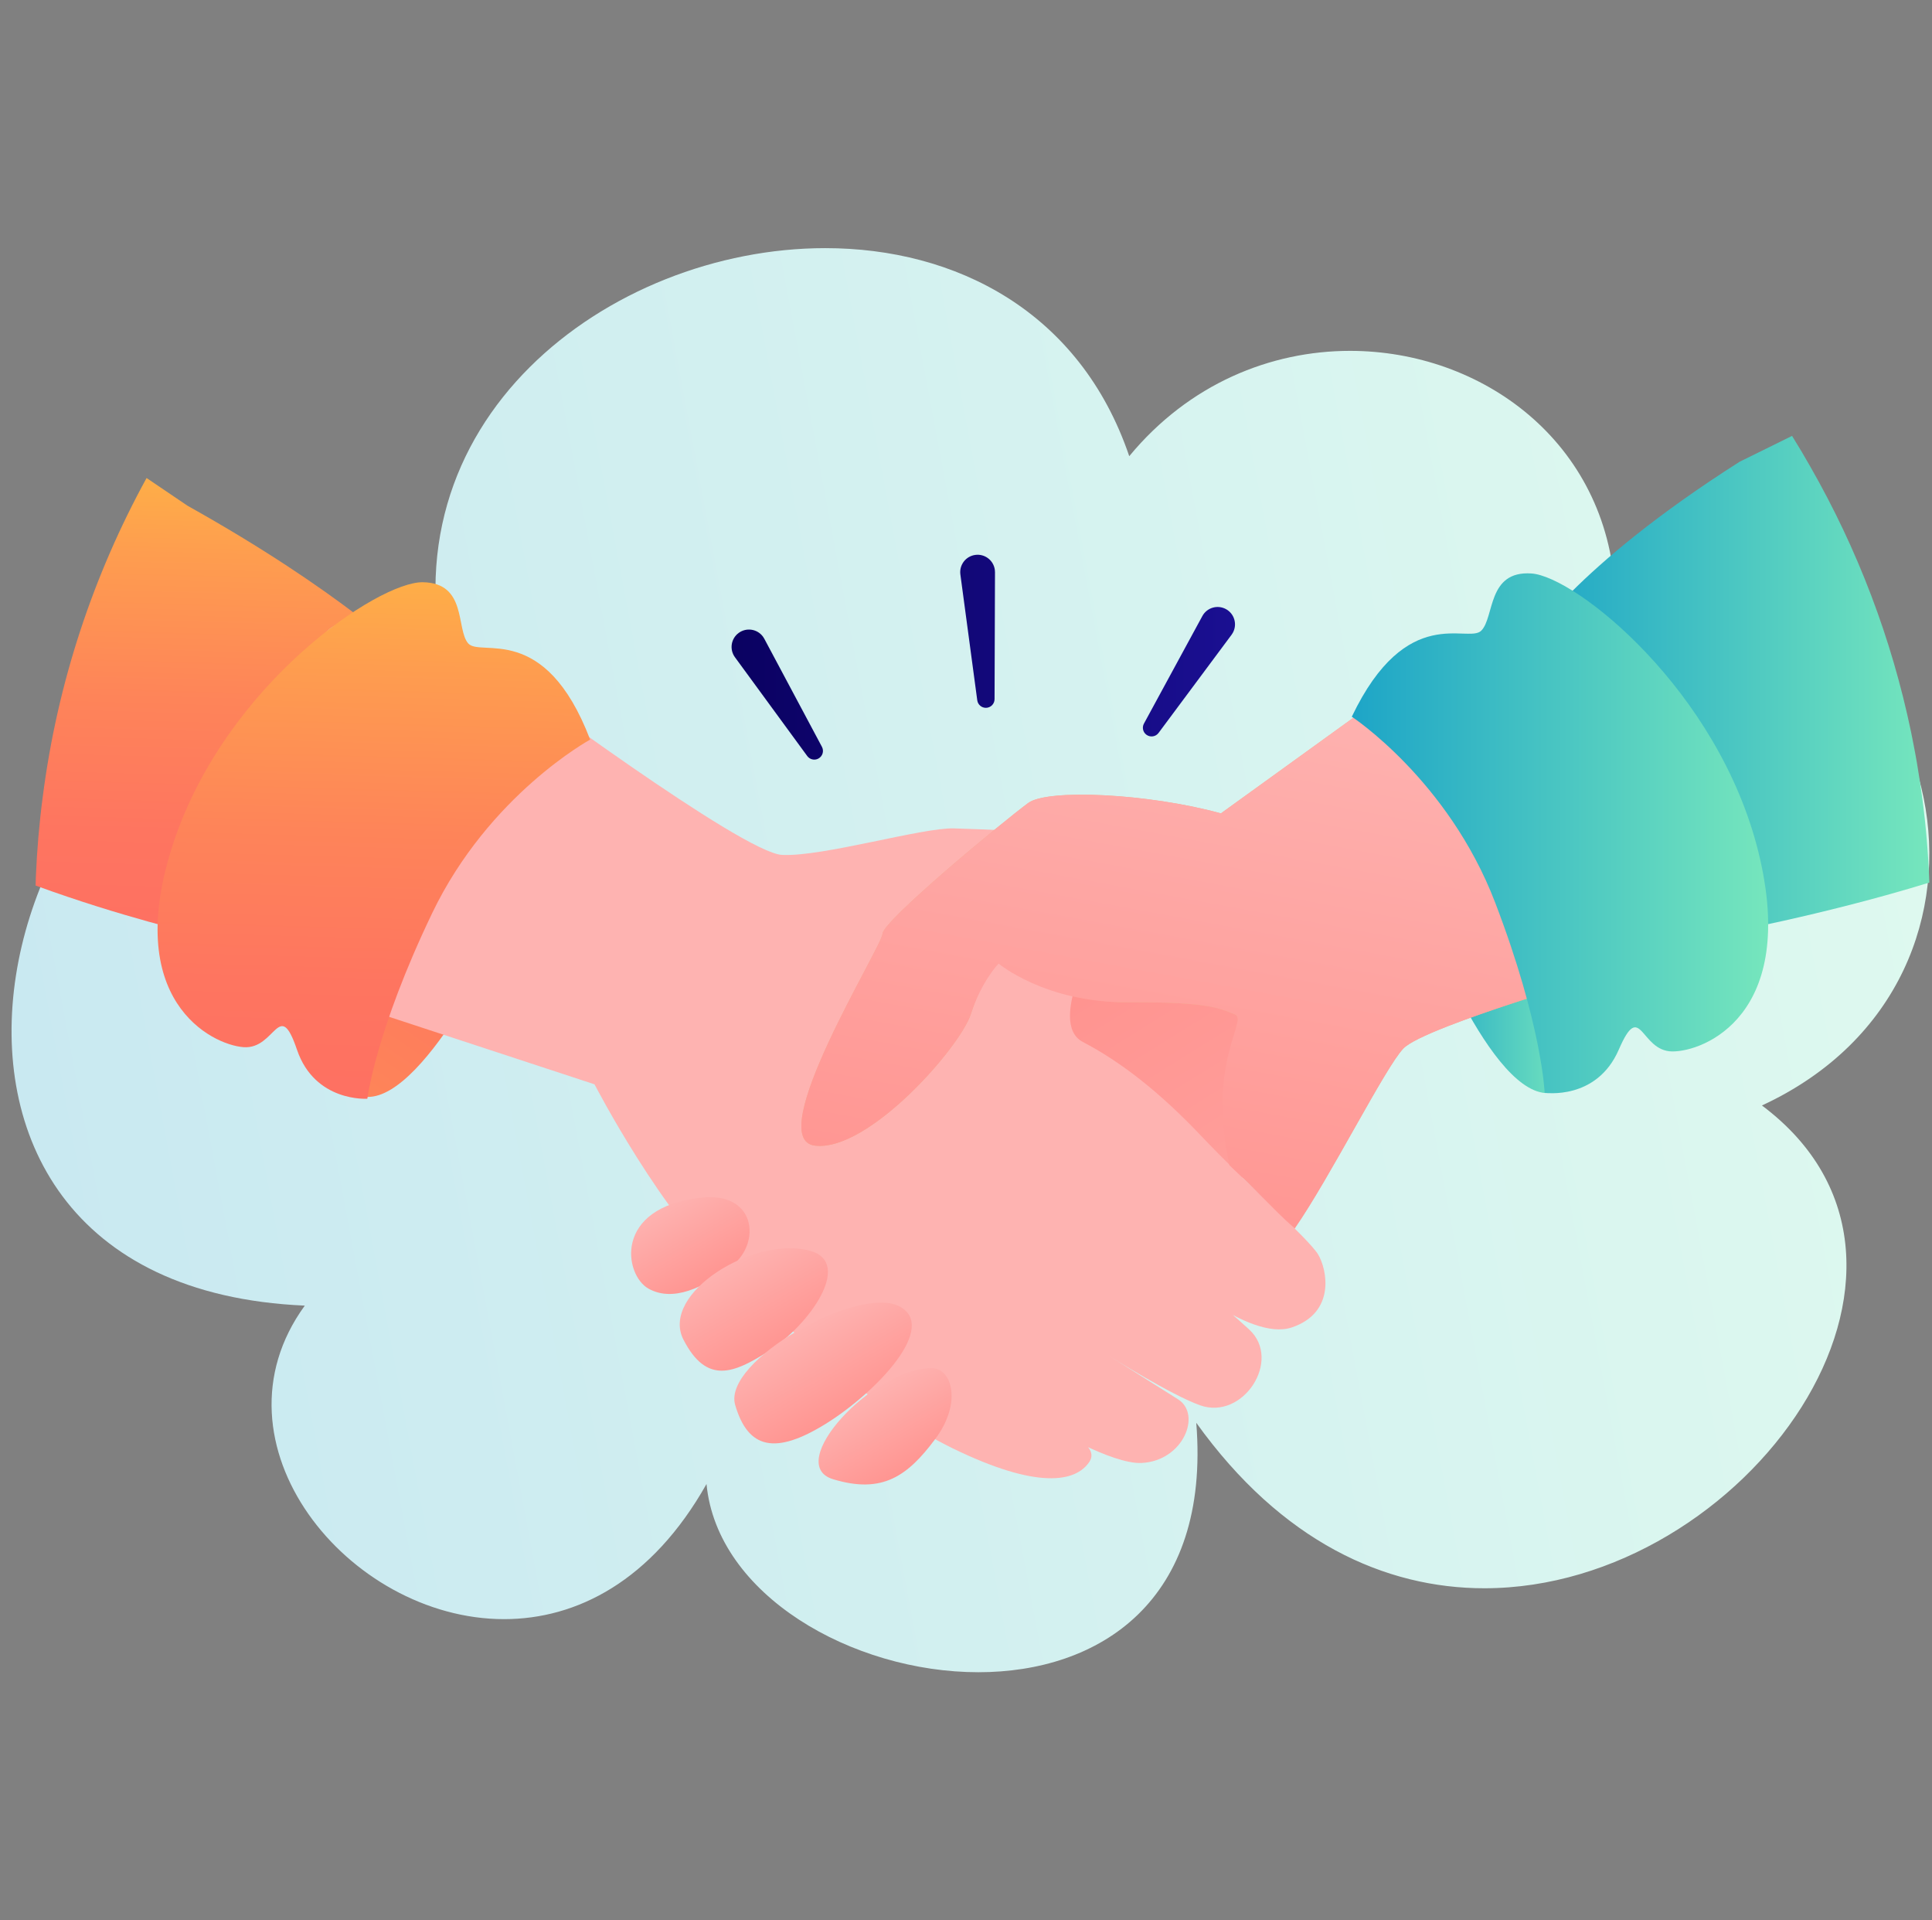 <svg xmlns="http://www.w3.org/2000/svg" width="161" height="160" viewBox="0 0 161 160" fill="none"><rect x="0" y="0" width="161" height="160" fill="#808080" stroke="none"/><path d="M68.771 20.674C50.799 20.675 31.533 35.093 37.343 56.809C34.162 55.619 31.1 55.079 28.189 55.079C-0.344 55.079 -13.98 107.074 25.4 108.781C17.06 120.25 29.004 134.903 42.008 134.903C48.043 134.903 54.308 131.744 58.876 123.644C59.756 132.903 71.038 139.326 81.534 139.326C91.573 139.326 100.893 133.445 99.689 118.543C106.806 128.469 115.433 132.33 123.695 132.33C145.475 132.33 164.694 105.478 146.827 92.105C169.929 81.408 162.213 48.92 139.2 48.92C137.726 48.92 136.188 49.053 134.593 49.334C133.921 36.792 123.483 29.233 112.502 29.233C105.897 29.233 99.092 31.971 94.104 38.008C90 25.929 79.622 20.674 68.771 20.674Z" fill="url(#paint0_linear)"></path><path d="M118.08 75.07C118.08 75.07 123.768 90.718 128.799 91.072C133.829 91.426 128.527 67.433 128.527 67.433L118.08 75.07Z" fill="url(#paint1_linear)"></path><path d="M42.533 76.459C42.533 76.459 35.652 91.467 30.617 91.395C25.582 91.323 32.729 68.024 32.729 68.024L42.533 76.459Z" fill="url(#paint2_linear)"></path><path d="M88.93 79.507L85.775 86.03L97.956 96.685C97.956 96.685 105.186 98.881 105.218 98.094C105.25 97.306 105.308 83.387 105.308 83.387L88.93 79.507Z" fill="url(#paint3_linear)"></path><path d="M29.533 83.77L49.543 90.343C49.543 90.343 55.264 101.399 60.856 106.254C66.447 111.109 72.447 117.294 79.428 120.689C86.41 124.085 89.616 123.506 90.767 121.819C91.919 120.132 87.405 118.857 87.405 118.857C87.405 118.857 92.648 122.007 95.125 121.891C98.614 121.727 100.161 117.834 98.168 116.585C97.372 116.086 92.507 113.017 92.507 113.017C92.507 113.017 97.515 116.192 99.997 117.083C103.592 118.373 106.861 113.312 104.101 110.774C99.742 106.765 97.302 105.671 97.302 105.671C97.302 105.671 103.998 111.824 107.649 110.599C111.301 109.373 110.611 105.793 109.838 104.51C109.065 103.229 103.774 98.526 100.169 94.715C96.564 90.903 93.343 88.441 90.234 86.811C87.126 85.181 91.784 77.323 91.784 77.323L85.588 69.267C85.588 69.267 82.122 69.1 79.497 69.02C76.872 68.939 68.491 71.409 65.164 71.228C61.837 71.047 42.516 56.641 42.516 56.641L29.533 83.77Z" fill="url(#paint4_linear)"></path><path d="M122.498 52.786L101.742 67.769C95.718 66.108 87.3 65.706 85.684 66.903C83.465 68.548 73.59 76.713 73.546 77.796C73.502 78.879 63.468 94.938 67.92 95.453C72.372 95.968 80.004 87.265 80.902 84.494C81.801 81.723 83.182 78.995 83.182 78.995C83.182 78.995 87.101 83.553 93.981 83.508C100.861 83.463 101.678 84.038 102.919 84.523C104.017 84.951 100.931 88.597 102.84 97.063C105.101 99.144 105.933 100.28 107.994 102.143C110.957 97.873 115.451 88.907 116.95 87.355C118.78 85.462 134.542 81.013 134.542 81.013L122.498 52.786Z" fill="#F0B08A"></path><path d="M122.498 52.786L101.742 67.769C95.718 66.108 87.3 65.706 85.684 66.903C83.465 68.548 73.59 76.713 73.546 77.796C73.502 78.879 63.468 94.938 67.92 95.453C72.372 95.968 80.004 87.265 80.902 84.494C81.801 81.723 83.218 80.282 83.218 80.282C83.218 80.282 87.101 83.553 93.981 83.508C100.861 83.463 101.678 84.038 102.919 84.523C104.017 84.951 100.547 88.622 102.457 97.088C104.717 99.17 105.832 100.5 107.893 102.362C110.856 98.092 115.451 88.907 116.951 87.355C118.78 85.462 136.043 80.483 136.043 80.483L122.498 52.786Z" fill="url(#paint5_linear)"></path><path d="M58.417 99.785C51.084 100.598 52.015 106.233 54.039 107.365C56.063 108.496 58.608 107.333 61.015 105.445C63.422 103.556 63.019 99.274 58.417 99.785Z" fill="url(#paint6_linear)"></path><path d="M67.544 104.224C62.881 102.894 54.971 107.764 56.959 111.626C58.895 115.389 61.176 114.404 63.993 112.612C67.483 110.392 71.072 105.229 67.544 104.224Z" fill="url(#paint7_linear)"></path><path d="M74.904 108.82C71.451 107.105 60.191 113.382 61.265 117.06C62.34 120.739 64.623 121.223 68.813 118.628C73.004 116.032 78.287 110.501 74.904 108.82Z" fill="url(#paint8_linear)"></path><path d="M77.665 113.993C72.761 113.937 65.281 121.986 69.42 123.244C73.559 124.502 75.649 122.951 77.926 119.909C80.204 116.868 79.319 114.012 77.665 113.993Z" fill="url(#paint9_linear)"></path><path d="M160.778 73.533C151.851 76.283 143.078 77.862 143.078 77.862L127.375 53.529C127.375 53.529 131.009 47.358 144.965 38.473L149.337 36.318C149.876 37.177 150.387 38.042 150.883 38.92C154.776 45.73 157.629 53.165 159.26 61.011C159.325 61.326 159.39 61.647 159.448 61.962C159.554 62.491 159.646 63.012 159.739 63.527C159.91 64.541 160.061 65.54 160.192 66.509C160.495 68.82 160.697 71.168 160.778 73.533Z" fill="url(#paint10_linear)"></path><path d="M112.65 59.715C112.65 59.715 120.675 64.976 124.591 75.185C128.506 85.392 128.721 91.047 128.721 91.047C128.721 91.047 133.054 91.708 134.898 87.455C136.742 83.199 136.672 87.574 139.342 87.603C142.011 87.635 149.864 84.525 146.541 71.018C143.217 57.51 131.312 48.029 127.618 47.78C123.924 47.532 124.552 51.433 123.438 52.547C122.325 53.658 117.225 50.152 112.65 59.715Z" fill="url(#paint11_linear)"></path><path d="M34.082 54.872L16.453 77.847C16.453 77.847 10.115 76.398 2.967 73.781C2.969 73.547 2.979 73.306 2.988 73.073C3.08 70.828 3.269 68.616 3.557 66.43C4.775 56.884 7.778 47.915 12.214 39.827L15.637 42.143C28.444 49.295 34.082 54.872 34.082 54.872Z" fill="url(#paint12_linear)"></path><path d="M28.813 51.908C27.596 51.931 26.682 52.94 26.551 54.106C26.539 54.217 26.725 54.242 26.745 54.133C26.944 53.08 27.821 52.329 28.839 52.099C28.946 52.075 28.922 51.906 28.813 51.908Z" fill="#D6D6D6"></path><path d="M49.179 61.622C49.179 61.622 40.753 66.213 36.02 76.07C31.288 85.924 30.614 91.544 30.614 91.544C30.614 91.544 26.242 91.85 24.749 87.461C23.258 83.069 22.972 87.436 20.308 87.248C17.646 87.062 10.071 83.325 14.482 70.132C18.892 56.94 31.529 48.457 35.231 48.51C38.933 48.562 37.99 52.4 39.01 53.6C40.029 54.798 45.396 51.718 49.179 61.622Z" fill="url(#paint13_linear)"></path><path d="M67.271 62.992L61.245 54.758C60.772 54.112 60.913 53.205 61.558 52.733C62.204 52.26 63.111 52.401 63.583 53.046C63.622 53.1 63.661 53.163 63.692 53.22L68.495 62.224C68.683 62.577 68.55 63.016 68.196 63.204C67.874 63.376 67.48 63.279 67.271 62.992ZM82.153 58.974C82.553 58.975 82.878 58.652 82.88 58.252L82.916 47.674C82.915 47.612 82.911 47.541 82.903 47.477C82.796 46.684 82.067 46.127 81.274 46.234C80.481 46.34 79.925 47.069 80.031 47.862L81.438 58.345C81.484 58.699 81.787 58.972 82.153 58.974ZM95.532 61.215C95.853 61.454 96.306 61.388 96.546 61.067L102.631 52.886C102.669 52.834 102.709 52.772 102.741 52.713C103.123 52.01 102.863 51.13 102.16 50.748C101.456 50.366 100.577 50.626 100.195 51.33L95.328 60.289C95.158 60.6 95.239 60.998 95.532 61.215Z" fill="url(#paint14_linear)"></path><defs><linearGradient id="paint0_linear" x1="2.01" y1="94.043" x2="159.945" y2="64.559" gradientUnits="userSpaceOnUse"><stop stop-color="#C9E9F1"></stop><stop offset="1" stop-color="#DEF9EF"></stop></linearGradient><linearGradient id="paint1_linear" x1="118.08" y1="79.256" x2="130.966" y2="79.256" gradientUnits="userSpaceOnUse"><stop stop-color="#1DA5C7"></stop><stop offset="1" stop-color="#76E6BD"></stop></linearGradient><linearGradient id="paint2_linear" x1="43.247" y1="64.802" x2="2.453" y2="124.671" gradientUnits="userSpaceOnUse"><stop stop-color="#FE7062"></stop><stop offset="0.177" stop-color="#FE7560"></stop><stop offset="0.392" stop-color="#FE8459"></stop><stop offset="0.627" stop-color="#FE9D4F"></stop><stop offset="0.875" stop-color="#FDBF40"></stop><stop offset="1" stop-color="#FDD337"></stop></linearGradient><linearGradient id="paint3_linear" x1="91.298" y1="77.882" x2="124.926" y2="131.857" gradientUnits="userSpaceOnUse"><stop stop-color="#FF928E"></stop><stop offset="1" stop-color="#FEB3B1"></stop></linearGradient><linearGradient id="paint4_linear" x1="112.024" y1="189.956" x2="92.145" y2="144.947" gradientUnits="userSpaceOnUse"><stop stop-color="#FF928E"></stop><stop offset="1" stop-color="#FEB3B1"></stop></linearGradient><linearGradient id="paint5_linear" x1="97.379" y1="108.736" x2="107.195" y2="55.611" gradientUnits="userSpaceOnUse"><stop stop-color="#FF928E"></stop><stop offset="1" stop-color="#FEB3B1"></stop></linearGradient><linearGradient id="paint6_linear" x1="59.623" y1="107.278" x2="55.514" y2="100.144" gradientUnits="userSpaceOnUse"><stop stop-color="#FF928E"></stop><stop offset="1" stop-color="#FEB3B1"></stop></linearGradient><linearGradient id="paint7_linear" x1="65.395" y1="112.76" x2="60.911" y2="104.976" gradientUnits="userSpaceOnUse"><stop stop-color="#FF928E"></stop><stop offset="1" stop-color="#FEB3B1"></stop></linearGradient><linearGradient id="paint8_linear" x1="71.188" y1="118.187" x2="66.71" y2="110.413" gradientUnits="userSpaceOnUse"><stop stop-color="#FF928E"></stop><stop offset="1" stop-color="#FEB3B1"></stop></linearGradient><linearGradient id="paint9_linear" x1="76.174" y1="123.009" x2="72.075" y2="115.893" gradientUnits="userSpaceOnUse"><stop stop-color="#FF928E"></stop><stop offset="1" stop-color="#FEB3B1"></stop></linearGradient><linearGradient id="paint10_linear" x1="127.375" y1="57.093" x2="160.778" y2="57.093" gradientUnits="userSpaceOnUse"><stop stop-color="#1DA5C7"></stop><stop offset="1" stop-color="#76E6BD"></stop></linearGradient><linearGradient id="paint11_linear" x1="112.65" y1="69.43" x2="147.347" y2="69.43" gradientUnits="userSpaceOnUse"><stop stop-color="#1DA5C7"></stop><stop offset="1" stop-color="#76E6BD"></stop></linearGradient><linearGradient id="paint12_linear" x1="18.11" y1="78.568" x2="19.583" y2="27.118" gradientUnits="userSpaceOnUse"><stop stop-color="#FE7062"></stop><stop offset="0.177" stop-color="#FE7560"></stop><stop offset="0.392" stop-color="#FE8459"></stop><stop offset="0.627" stop-color="#FE9D4F"></stop><stop offset="0.875" stop-color="#FDBF40"></stop><stop offset="1" stop-color="#FDD337"></stop></linearGradient><linearGradient id="paint13_linear" x1="30.495" y1="92.328" x2="32.173" y2="33.711" gradientUnits="userSpaceOnUse"><stop stop-color="#FE7062"></stop><stop offset="0.177" stop-color="#FE7560"></stop><stop offset="0.392" stop-color="#FE8459"></stop><stop offset="0.627" stop-color="#FE9D4F"></stop><stop offset="0.875" stop-color="#FDBF40"></stop><stop offset="1" stop-color="#FDD337"></stop></linearGradient><linearGradient id="paint14_linear" x1="57.047" y1="54.755" x2="102.59" y2="54.755" gradientUnits="userSpaceOnUse"><stop stop-color="#09005D"></stop><stop offset="1" stop-color="#1A0F91"></stop></linearGradient></defs></svg>